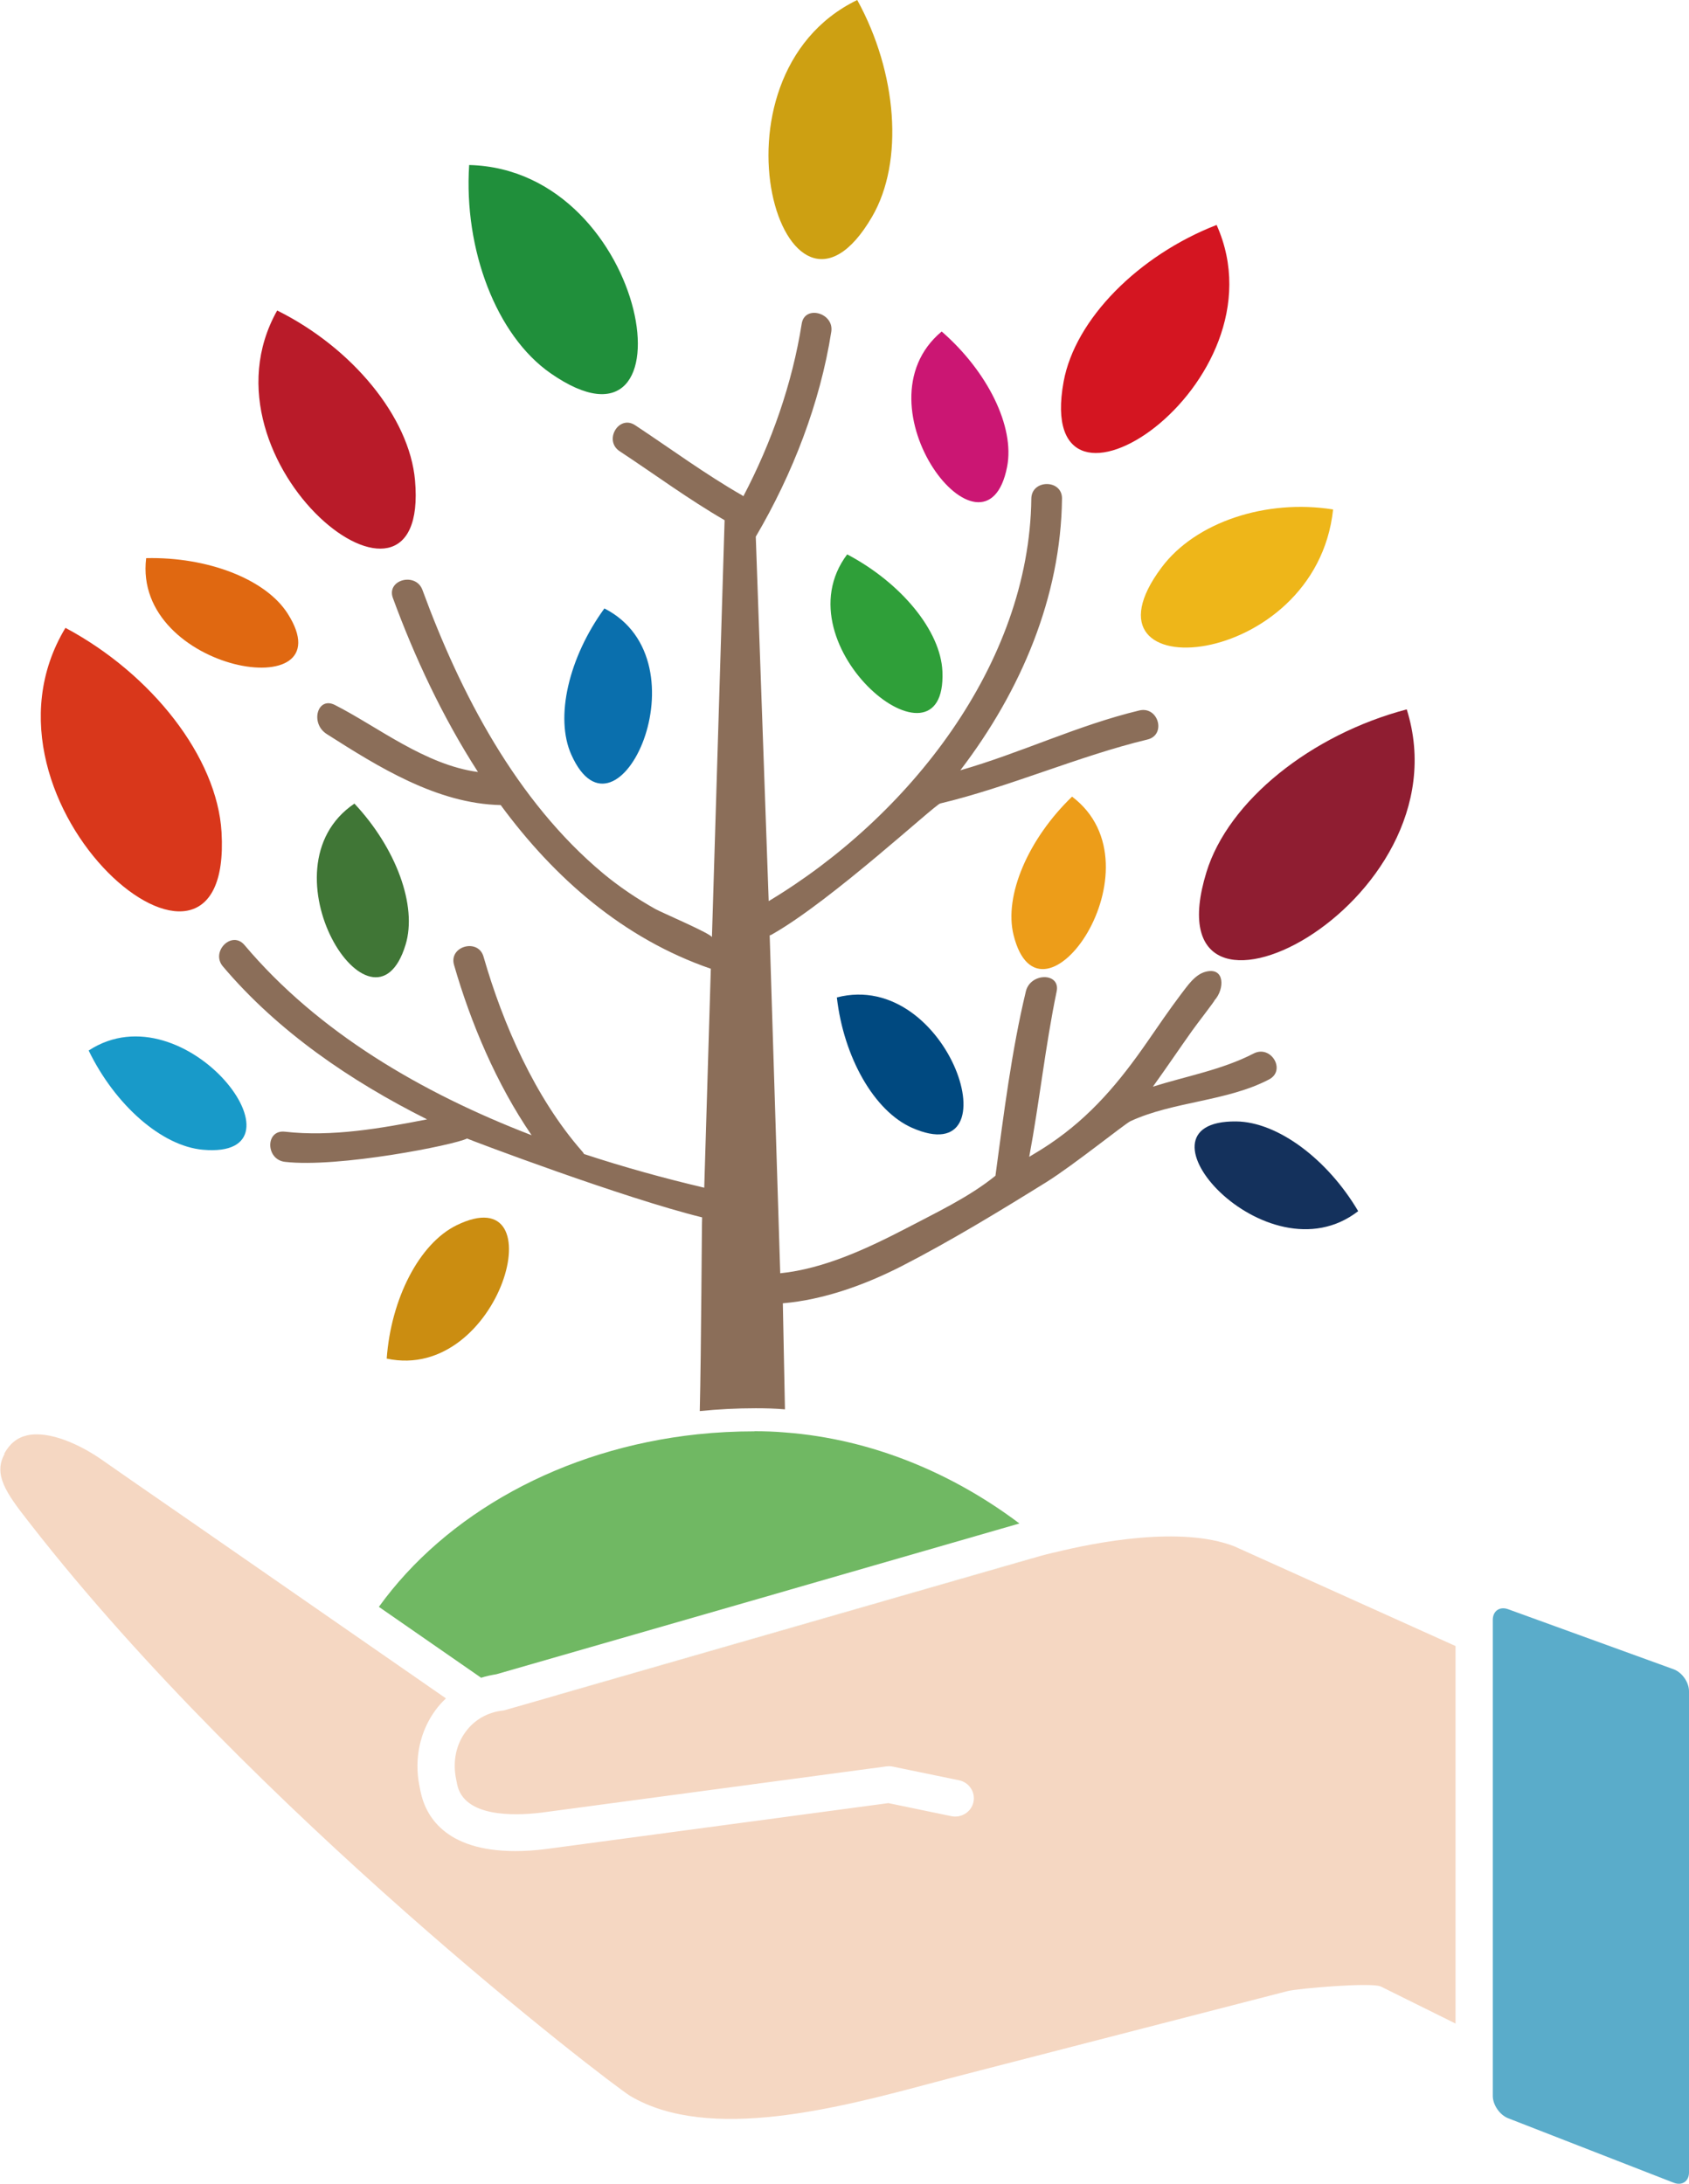 <svg width="246" height="318" viewBox="0 0 246 318" fill="none" xmlns="http://www.w3.org/2000/svg">
<path d="M154.914 55.577C156.578 46.477 165.821 37.182 177.197 32.756C187.633 56.039 150.392 80.335 154.914 55.577Z" fill="#D41521"/>
<path d="M124.854 0C130.678 10.575 131.69 23.532 127.024 31.548C114.327 53.373 101.63 11.268 124.854 0Z" fill="#CDA012"/>
<path d="M40.37 45.215C51.294 50.636 59.632 60.731 60.446 69.938C62.671 94.998 27.836 67.485 40.37 45.215Z" fill="#B91B29"/>
<path d="M175.714 127.008C178.916 116.593 190.98 106.96 204.889 103.298C213.878 131.896 167.015 155.339 175.714 127.008Z" fill="#8F1D31"/>
<path d="M80.161 54.333C72.293 48.841 67.536 36.346 68.332 24.029C94.902 24.687 101.576 69.28 80.161 54.333Z" fill="#208F3B"/>
<path d="M9.532 91.426C22.175 98.18 31.634 110.319 32.267 121.178C33.986 150.718 -6.005 117.179 9.532 91.426Z" fill="#D9371B"/>
<path d="M169.185 82.628C174.141 75.999 184.432 72.639 194.163 74.186C191.667 97.771 155.692 100.65 169.185 82.628Z" fill="#EEB619"/>
<path d="M147.625 136.161C146.196 130.403 149.777 122.138 156.144 116.006C169.637 126.173 151.514 151.855 147.625 136.161Z" fill="#ED9D19"/>
<path d="M132.83 164.225C127.313 161.79 122.882 153.952 121.887 145.243C138.346 141.013 147.824 170.855 132.83 164.225Z" fill="#004980"/>
<path d="M51.62 117.019C57.661 123.453 60.808 131.878 59.072 137.565C54.369 153.046 37.603 126.493 51.62 117.019Z" fill="#407636"/>
<path d="M123.389 80.726C131.238 84.868 137.008 91.835 137.261 97.771C137.949 113.909 113.296 94.181 123.389 80.726Z" fill="#2F9F39"/>
<path d="M137.153 48.272C143.827 54.066 147.824 62.136 146.685 67.965C143.592 83.837 124.185 59.078 137.153 48.272Z" fill="#CB1673"/>
<path d="M41.907 89.364C50.625 103.067 19.262 97.878 21.288 81.277C30.187 81.064 38.706 84.317 41.907 89.364Z" fill="#E06811"/>
<path d="M83.218 109.91C80.776 104.472 82.838 95.727 88.029 88.6C103.131 96.296 89.837 124.698 83.218 109.91Z" fill="#0A6FAD"/>
<path d="M29.554 167.425C23.531 166.891 16.748 160.884 12.914 152.975C27.076 143.715 45.923 168.882 29.554 167.425Z" fill="#189AC9"/>
<path d="M197.816 176.364C184.468 186.726 163.596 163.141 180.037 163.301C186.078 163.354 193.349 168.793 197.816 176.364Z" fill="#14315C"/>
<path d="M56.322 197.835C56.956 189.108 61.061 181.092 66.487 178.426C81.21 171.21 72.944 201.389 56.322 197.835Z" fill="#CB8D11"/>
<path d="M139.812 112.185C148.656 109.661 156.958 105.609 165.929 103.458C168.715 102.783 169.908 107.013 167.123 107.688C157.175 110.07 146.884 114.638 136.936 117.002C136.122 117.215 121.164 131.096 112.555 136.001C112.41 136.108 112.247 136.161 112.103 136.215L113.64 185.411C120.043 184.754 126.355 181.785 131.98 178.871C136.303 176.596 141.132 174.338 144.985 171.21C146.196 162.217 147.336 153.01 149.416 144.355C150.085 141.6 154.462 141.6 153.901 144.355C152.237 152.371 151.405 160.44 149.904 168.455C150.917 167.851 151.912 167.247 152.889 166.589C158.911 162.537 163.071 157.525 167.123 151.677C168.715 149.367 170.306 147.039 172.006 144.781C172.947 143.573 174.032 141.884 175.642 141.493C178.409 140.8 178.391 144.017 176.89 145.67C176.998 145.67 174.303 149.136 173.616 150.113C171.699 152.815 169.854 155.552 167.919 158.236C172.838 156.69 177.993 155.783 182.569 153.419C185.119 152.086 187.362 155.872 184.83 157.187C178.735 160.386 170.867 160.386 164.645 163.266C163.849 163.639 156.361 169.664 152.436 172.117C145.654 176.329 138.383 180.755 131.275 184.398C126.011 187.082 120.007 189.268 114.02 189.783L114.327 205.228C112.916 205.104 111.506 205.068 110.059 205.068C107.31 205.068 104.596 205.211 101.92 205.477C102.137 196.662 102.209 177.751 102.263 177.271C90.706 174.427 68.64 166.074 68.025 165.789C66.198 166.731 49.251 170.091 41.491 169.184C38.67 168.846 38.634 164.474 41.491 164.794C48.31 165.576 55.472 164.314 62.201 162.999C51.059 157.418 40.478 150.202 32.466 140.729C30.639 138.579 33.768 135.433 35.613 137.619C46.321 150.309 61.369 159.124 77.43 165.31C72.293 157.809 68.549 148.923 66.126 140.498C65.348 137.761 69.671 136.588 70.43 139.325C73.252 149.136 77.936 159.835 84.755 167.62C84.882 167.744 84.972 167.887 85.063 168.047C90.887 169.966 96.765 171.584 102.571 172.952L103.529 141.067C90.796 136.677 80.758 127.879 72.926 117.233C63.648 117.037 55.093 111.67 47.587 106.889C45.127 105.325 46.23 101.361 48.78 102.659C54.984 105.805 61.893 111.385 69.616 112.416C64.444 104.4 60.356 95.62 57.227 87.089C56.232 84.406 60.573 83.268 61.532 85.916C67.066 101.006 75.205 116.628 87.848 127.186C90.199 129.141 92.75 130.847 95.426 132.358C96.258 132.838 103.692 136.001 103.692 136.481C103.692 136.463 105.537 75.75 105.537 75.75C100.256 72.693 95.354 69.067 90.254 65.708C87.884 64.144 90.127 60.34 92.514 61.922C97.705 65.353 102.734 69.067 108.142 72.16C108.196 72.195 108.232 72.231 108.268 72.266C112.392 64.41 115.394 55.826 116.769 47.135C117.203 44.362 121.508 45.553 121.074 48.308C119.446 58.705 115.431 69.049 110.077 78.149L111.958 131.22C132.342 118.975 149.922 96.74 150.212 72.604C150.248 69.778 154.715 69.778 154.679 72.604C154.516 86.894 148.729 100.579 139.884 112.15L139.812 112.185Z" fill="#8B6E59"/>
<path d="M81.174 246.8L150.139 226.947C150.139 226.947 150.212 226.947 150.284 226.894C150.302 226.894 150.338 226.894 150.356 226.876C150.23 226.912 150.139 226.947 150.121 226.947L81.156 246.8H81.174Z" fill="#70B863"/>
<path d="M109.86 208.41C111.361 208.41 112.844 208.463 114.309 208.588C127.115 209.547 138.89 214.63 148.476 221.846L115.141 231.462L112.935 232.102L72.312 243.796C71.552 243.921 70.792 244.081 70.069 244.312C70.015 244.276 69.978 244.241 69.924 244.205L55.183 233.986C64.896 220.513 81.825 210.951 101.63 208.854C104.344 208.57 107.093 208.428 109.896 208.428L109.86 208.41Z" fill="#70B863"/>
<path d="M0.615 211.68C1.447 210.187 2.496 209.352 3.943 209.014C7.199 208.285 11.721 210.383 14.886 212.604C17.87 214.701 20.873 216.763 23.875 218.843C25.376 219.874 26.86 220.904 28.343 221.935L64.951 247.315C64.408 247.831 63.883 248.4 63.431 249.022C61.17 252.097 60.302 256.096 61.08 260.006L61.243 260.823C61.93 264.253 64.661 269.55 75.061 269.55C76.418 269.55 77.919 269.461 79.565 269.248L129.394 262.565L138.564 264.467C140.029 264.769 141.476 263.845 141.784 262.405C142.091 260.965 141.151 259.544 139.686 259.241L130.045 257.251C129.738 257.18 129.43 257.18 129.123 257.215L78.859 263.951C74.699 264.449 67.537 264.591 66.578 259.81L66.415 258.993C65.927 256.487 66.415 254.069 67.826 252.168C69.092 250.444 71.01 249.342 73.18 249.093C73.325 249.093 73.469 249.04 73.614 249.004L81.174 246.836L150.14 226.983C150.14 226.983 150.23 226.947 150.375 226.912C150.827 226.77 151.93 226.45 153.486 226.076C153.486 226.076 153.522 226.076 153.54 226.076C159.509 224.601 171.971 222.149 179.766 225.17L211.997 239.691V294.664L201.127 289.278C199.788 288.621 188.991 289.563 187.544 289.936L140.554 302.057C139.143 302.413 137.642 302.822 136.086 303.23C122.25 306.927 103.313 312.01 91.81 305.221C88.283 302.999 37.006 263.649 4.649 222.202L4.106 221.509C0.869 217.385 -0.994 214.684 0.67 211.716L0.615 211.68Z" fill="#F5D7C2"/>
<path d="M219.684 234.341L243.739 243.068C244.987 243.512 246 244.97 246 246.267V316.347C246 317.645 244.987 318.32 243.757 317.84L219.665 308.456C218.436 307.976 217.423 306.518 217.423 305.203V235.887C217.423 234.572 218.436 233.879 219.684 234.341Z" fill="#5AACCA"/>
</svg>
